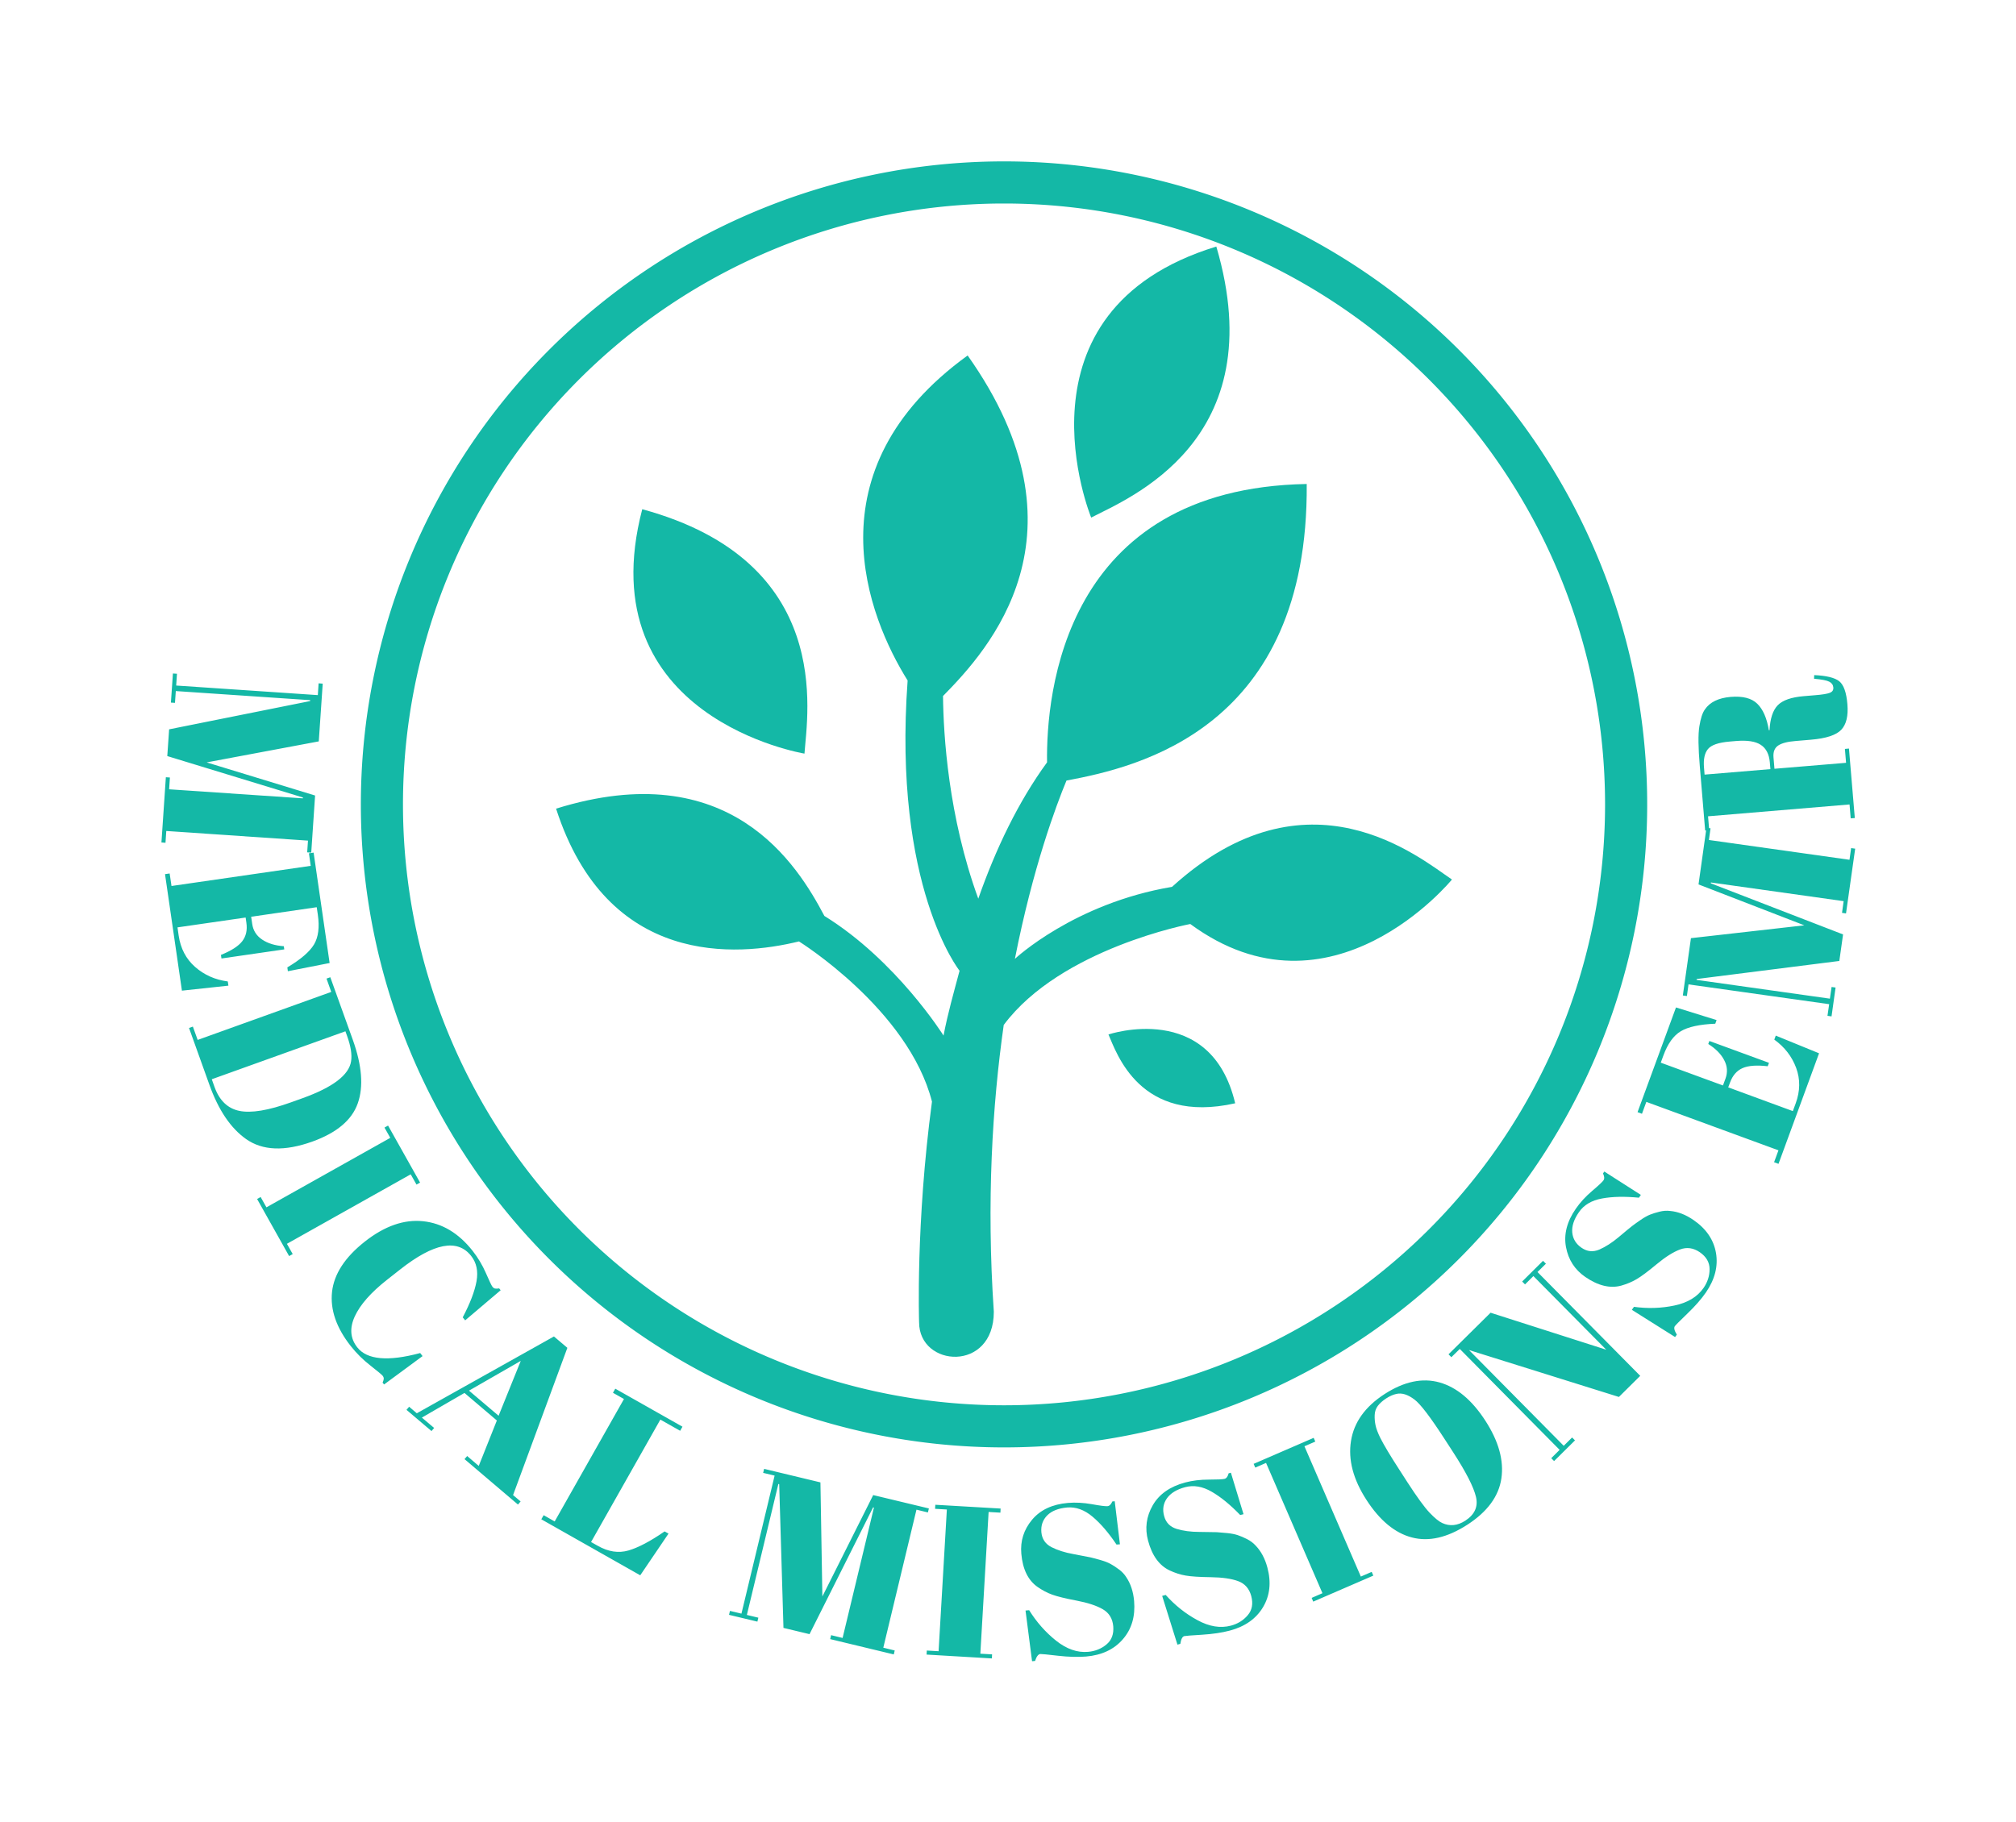 <svg xmlns="http://www.w3.org/2000/svg" id="SvgjsSvg820200" width="4096" height="3702.954" version="1.1" xmlns:xlink="http://www.w3.org/1999/xlink" xmlns:svgjs="http://svgjs.com/svgjs"><defs id="SvgjsDefs820201"></defs><g id="SvgjsG820202" transform="translate(328, 328) scale(34.4)" opacity="1"><defs id="SvgjsDefs223164"></defs><g id="SvgjsG223165" transform="scale(0.311)" opacity="1"><g id="SvgjsG223166" class="ecb7oZIhs" transform="translate(37.871, 0) scale(1)" light-content="false" fill="#14b8a6"><path d="					M 121.645, 122.145					m 0, -122.145
					a 122.145, 122.145, 0, 1, 0, 1, 0
					Z
					m 1, 8
					a 114.145, 114.145, 0, 1, 1, -1, 0
					Z
				"></path></g><g id="SvgjsG223167" class="J9aLL5riHC" transform="translate(47.961, 11.591) scale(4.442)" light-content="false" non-strokable="false" fill="#14b8a6"><path d="M28.953 12.623s-3.641-8.842 5.35-11.591c2.451 8.322-3.791 10.774-5.35 11.591zm.738 22.104s4.375-1.477 5.418 2.943c-4.088.92-5.074-2.166-5.418-2.943zM16.695 22.716s-9.272-1.514-6.936-10.451c8.225 2.24 7.058 8.724 6.936 10.451z"></path><path d="M32.41 28.414c-4.193.706-6.717 3.079-6.719 3.08.77-3.909 1.76-6.55 2.206-7.626 3.055-.57 10.352-2.229 10.271-12.682-10.406.188-11.143 8.994-11.102 11.904-1.237 1.697-2.196 3.707-2.94 5.83-1.283-3.52-1.49-7-1.508-8.667 1.955-1.983 6.456-6.933 1.053-14.563-6.805 4.924-4.248 11.207-2.566 13.9C20.464 28.407 23.324 32 23.324 32h.002c-.266 1-.492 1.779-.686 2.774-.004-.005-2.012-3.212-5.094-5.116-1.158-2.195-4.041-6.902-11.471-4.588 2.193 6.79 7.732 6.328 10.385 5.678.002.002 4.678 2.908 5.686 6.851-.699 5.218-.551 9.435-.551 9.435 0 1.934 3.195 2.151 3.195-.449-.318-4.706-.063-8.839.424-12.265 2.44-3.273 7.975-4.317 7.975-4.317 6.025 4.43 11.188-1.902 11.188-1.902-1.391-.936-6.172-4.957-11.967.313z"></path></g><g id="SvgjsG223168" class="text" transform="translate(160.85, 284.285) scale(1)" light-content="false" fill="#14b8a6"><path d="M-131.67 -163.83L-152.26 -170.12L-130.97 -174.11L-130.22 -185.08L-131 -185.14L-131.15 -182.9L-158.05 -184.72L-157.9 -186.96L-158.67 -187.01L-159.05 -181.48L-158.28 -181.43L-158.12 -183.67L-132.6 -181.94L-132.61 -181.77L-159.39 -176.4L-159.74 -171.32L-133.98 -163.45L-133.99 -163.29L-159.39 -165.01L-159.24 -167.25L-160.01 -167.3L-160.85 -154.91L-160.08 -154.85L-159.93 -157.09L-133.02 -155.26L-133.17 -153.03L-132.4 -152.98Z M-131.95 -152.98L-132.84 -152.85L-132.5 -150.47L-158.94 -146.64L-159.29 -149.02L-160.17 -148.89L-156.96 -126.76L-148.13 -127.71L-148.25 -128.51C-150.65 -128.82 -152.72 -129.74 -154.45 -131.26C-156.18 -132.78 -157.22 -134.77 -157.58 -137.24L-157.8 -138.78L-144.86 -140.65L-144.72 -139.68C-144.51 -138.26 -144.78 -137.08 -145.52 -136.13C-146.26 -135.19 -147.61 -134.33 -149.55 -133.55L-149.45 -132.87L-137.52 -134.6L-137.61 -135.2C-139.27 -135.32 -140.64 -135.73 -141.72 -136.46C-142.8 -137.18 -143.43 -138.17 -143.61 -139.43L-143.81 -140.8L-131.36 -142.61L-131.15 -141.2C-130.8 -138.81 -131.05 -136.92 -131.87 -135.54C-132.7 -134.15 -134.39 -132.7 -136.94 -131.18L-136.84 -130.45L-128.91 -132.01Z M-132.19 -98.09C-127.57 -99.75 -124.69 -102.17 -123.57 -105.34C-122.44 -108.52 -122.76 -112.56 -124.52 -117.46L-128.78 -129.31L-129.5 -129.05L-128.6 -126.52L-153.97 -117.4L-154.88 -119.93L-155.61 -119.67L-151.72 -108.82C-150 -104.04 -147.69 -100.63 -144.79 -98.58C-141.66 -96.36 -137.46 -96.2 -132.19 -98.09ZM-151.29 -109.93L-125.91 -119.04L-125.58 -118.12C-124.89 -116.2 -124.64 -114.62 -124.83 -113.37C-125.21 -110.75 -128.28 -108.41 -134.03 -106.34L-136.26 -105.54C-140.55 -104 -143.81 -103.46 -146.04 -103.92C-148.26 -104.37 -149.84 -105.89 -150.77 -108.47Z M-117.81 -101.13L-118.49 -100.75L-117.39 -98.8L-140.91 -85.6L-142.01 -87.56L-142.68 -87.18L-136.6 -76.34L-135.92 -76.72L-137.02 -78.67L-113.51 -91.87L-112.41 -89.92L-111.73 -90.3Z M-102.04 -76.38C-101.01 -75.08 -100.67 -73.47 -101.01 -71.56C-101.36 -69.64 -102.23 -67.36 -103.63 -64.7L-103.17 -64.13L-96.43 -69.85L-96.71 -70.2C-97.04 -70.15 -97.3 -70.13 -97.48 -70.17C-97.66 -70.2 -97.84 -70.32 -98 -70.53C-98.17 -70.75 -98.58 -71.61 -99.23 -73.11C-99.89 -74.62 -100.73 -76.03 -101.75 -77.33C-104.41 -80.7 -107.54 -82.58 -111.16 -82.96C-114.78 -83.34 -118.47 -82.05 -122.24 -79.08C-126 -76.11 -128.07 -72.94 -128.45 -69.55C-128.82 -66.16 -127.64 -62.73 -124.9 -59.25C-123.8 -57.86 -122.56 -56.63 -121.17 -55.55C-119.79 -54.46 -119.01 -53.82 -118.85 -53.62C-118.69 -53.41 -118.62 -53.22 -118.63 -53.04C-118.64 -52.86 -118.71 -52.61 -118.85 -52.3L-118.57 -51.95L-111.26 -57.34L-111.71 -57.92C-117.82 -56.28 -121.8 -56.64 -123.65 -58.99C-125 -60.69 -125.15 -62.66 -124.13 -64.89C-123.1 -67.12 -121.07 -69.42 -118.04 -71.81L-115.51 -73.8C-109.13 -78.82 -104.64 -79.68 -102.04 -76.38Z M-100.59 -36.48L-102.79 -38.36L-103.29 -37.77L-93.14 -29.14L-92.64 -29.73L-94.07 -30.94L-83.76 -58.91L-86.31 -61.07L-112.35 -46.48L-113.81 -47.72L-114.31 -47.13L-109.56 -43.1L-109.06 -43.69L-111.39 -45.66L-103.3 -50.34L-97.15 -45.11ZM-92.61 -56.43L-96.82 -46.01L-102.44 -50.78Z M-74.66 -51.15L-75.1 -50.37L-73.01 -49.19L-86.17 -25.93L-88.26 -27.12L-88.71 -26.34L-69.92 -15.7L-64.55 -23.62L-65.29 -24.04C-67.97 -22.18 -70.25 -20.98 -72.14 -20.42C-74.03 -19.87 -75.98 -20.16 -77.98 -21.3L-79.26 -22.02L-66.1 -45.28L-62.34 -43.15L-61.9 -43.93Z M-25.68 -30.94L-35.33 -11.68L-35.7 -33.35L-46.39 -35.92L-46.58 -35.16L-44.4 -34.64L-50.7 -8.42L-52.88 -8.94L-53.06 -8.19L-47.67 -6.9L-47.49 -7.65L-49.67 -8.17L-43.69 -33.05L-43.53 -33.01L-42.72 -5.71L-37.77 -4.52L-25.7 -28.6L-25.54 -28.56L-31.49 -3.8L-33.67 -4.33L-33.85 -3.58L-21.77 -0.67L-21.59 -1.42L-23.76 -1.95L-17.46 -28.17L-15.29 -27.64L-15.1 -28.4Z M-13.88 -29.1L-13.93 -28.33L-11.69 -28.2L-13.26 -1.28L-15.5 -1.41L-15.54 -0.64L-3.14 0.09L-3.1 -0.68L-5.33 -0.81L-3.76 -27.73L-1.52 -27.6L-1.48 -28.38Z M15.13 -1.16C13.08 -0.98 11.05 -1.69 9.04 -3.29C7.04 -4.89 5.34 -6.82 3.94 -9.07L3.25 -9.01L4.49 0.62L5.06 0.57C5.34 -0.28 5.67 -0.71 6.05 -0.75C6.27 -0.76 7.39 -0.66 9.41 -0.42C11.44 -0.19 13.22 -0.14 14.76 -0.27C17.74 -0.53 20.06 -1.62 21.73 -3.55C23.41 -5.48 24.12 -7.9 23.87 -10.83C23.71 -12.61 23.21 -14.12 22.37 -15.36C22.03 -15.9 21.57 -16.39 21 -16.81C20.43 -17.24 19.9 -17.59 19.4 -17.86C18.9 -18.13 18.26 -18.38 17.49 -18.6C16.73 -18.82 16.08 -18.99 15.57 -19.11C15.05 -19.22 13.98 -19.43 12.35 -19.73C10.71 -20.02 9.32 -20.47 8.16 -21.06C7.01 -21.66 6.38 -22.6 6.26 -23.88C6.15 -25.17 6.53 -26.24 7.38 -27.09C8.23 -27.94 9.49 -28.43 11.15 -28.58C12.82 -28.72 14.42 -28.14 15.96 -26.85C17.51 -25.55 19.03 -23.78 20.53 -21.54L21.18 -21.59L20.19 -29.77L19.74 -29.73C19.49 -29.16 19.18 -28.86 18.8 -28.83C18.42 -28.8 17.44 -28.92 15.84 -29.21C14.25 -29.49 12.74 -29.57 11.3 -29.45C8.33 -29.19 6.06 -28.13 4.49 -26.25C2.92 -24.37 2.24 -22.22 2.45 -19.81C2.7 -16.87 3.73 -14.76 5.52 -13.5C6.42 -12.87 7.36 -12.37 8.33 -12.02C9.3 -11.67 10.85 -11.29 12.97 -10.89C15.09 -10.48 16.74 -9.94 17.93 -9.25C19.12 -8.56 19.78 -7.48 19.91 -6.01C20.03 -4.53 19.61 -3.39 18.63 -2.57C17.65 -1.75 16.49 -1.28 15.13 -1.16Z M42.27 -6.14C40.27 -5.61 38.15 -5.95 35.9 -7.18C33.64 -8.4 31.63 -10 29.87 -11.97L29.2 -11.79L32.1 -2.53L32.65 -2.68C32.78 -3.56 33.03 -4.05 33.4 -4.15C33.61 -4.2 34.73 -4.29 36.76 -4.41C38.8 -4.54 40.56 -4.8 42.06 -5.2C44.94 -5.97 47.04 -7.45 48.35 -9.64C49.66 -11.84 49.94 -14.35 49.18 -17.18C48.72 -18.91 47.96 -20.31 46.92 -21.38C46.48 -21.86 45.94 -22.26 45.31 -22.58C44.68 -22.9 44.09 -23.15 43.55 -23.33C43.01 -23.51 42.34 -23.64 41.55 -23.72C40.75 -23.8 40.09 -23.86 39.56 -23.89C39.04 -23.91 37.94 -23.93 36.28 -23.94C34.62 -23.94 33.17 -24.14 31.93 -24.52C30.69 -24.91 29.9 -25.72 29.57 -26.97C29.23 -28.21 29.41 -29.33 30.1 -30.32C30.8 -31.3 31.95 -32.01 33.56 -32.44C35.18 -32.87 36.85 -32.59 38.6 -31.58C40.35 -30.57 42.15 -29.09 44.02 -27.15L44.65 -27.31L42.25 -35.19L41.82 -35.07C41.67 -34.47 41.41 -34.12 41.05 -34.02C40.68 -33.93 39.69 -33.88 38.07 -33.88C36.45 -33.88 34.95 -33.7 33.56 -33.33C30.67 -32.55 28.62 -31.11 27.4 -28.98C26.19 -26.86 25.89 -24.63 26.52 -22.29C27.28 -19.43 28.66 -17.54 30.65 -16.61C31.65 -16.15 32.65 -15.82 33.67 -15.65C34.69 -15.47 36.28 -15.37 38.43 -15.34C40.59 -15.31 42.32 -15.07 43.61 -14.6C44.9 -14.13 45.74 -13.18 46.12 -11.75C46.5 -10.32 46.29 -9.11 45.46 -8.13C44.64 -7.16 43.58 -6.49 42.27 -6.14Z M46.57 -36.87L46.88 -36.16L48.93 -37.05L59.64 -12.3L57.59 -11.41L57.89 -10.7L69.3 -15.64L68.99 -16.35L66.93 -15.46L56.22 -40.21L58.28 -41.1L57.97 -41.81Z M84.48 -39.05C86.91 -35.29 88.35 -32.48 88.79 -30.62C89.24 -28.75 88.56 -27.24 86.76 -26.07C85.28 -25.12 83.82 -24.97 82.39 -25.63C81.75 -25.92 80.94 -26.59 79.96 -27.62C78.99 -28.65 77.6 -30.56 75.8 -33.34L74.21 -35.81C72.54 -38.38 71.35 -40.38 70.63 -41.79C70.15 -42.77 69.85 -43.58 69.72 -44.21C69.59 -44.83 69.53 -45.48 69.56 -46.14C69.58 -46.8 69.78 -47.38 70.15 -47.88C70.53 -48.38 71.05 -48.85 71.74 -49.3C72.42 -49.74 73.06 -50.02 73.66 -50.15C74.69 -50.4 75.85 -50.05 77.11 -49.09C78.23 -48.26 80.14 -45.76 82.84 -41.58ZM76.62 -22.89C79.84 -22.04 83.35 -22.85 87.16 -25.31C90.96 -27.77 93.12 -30.7 93.62 -34.1C94.12 -37.5 93.11 -41.16 90.57 -45.08C88.03 -49 85.13 -51.42 81.87 -52.34C78.61 -53.25 75.14 -52.52 71.44 -50.13C67.75 -47.74 65.62 -44.77 65.06 -41.22C64.49 -37.66 65.47 -33.93 68 -30.02C70.53 -26.11 73.4 -23.73 76.62 -22.89Z M100.48 -73.31L102.08 -74.89L101.53 -75.44L97.57 -71.51L98.11 -70.96L99.7 -72.54L113.54 -58.55L91.57 -65.58L83.58 -57.68L84.12 -57.13L85.72 -58.7L104.68 -39.53L103.09 -37.95L103.63 -37.4L107.6 -41.33L107.05 -41.88L105.46 -40.3L87.47 -58.49L115.94 -49.58L119.99 -53.59Z M132.02 -70.29C130.84 -68.59 129 -67.48 126.49 -66.95C123.99 -66.42 121.42 -66.34 118.8 -66.7L118.4 -66.13L126.61 -60.96L126.94 -61.42C126.47 -62.18 126.34 -62.71 126.56 -63.02C126.68 -63.2 127.48 -64 128.94 -65.41C130.41 -66.82 131.59 -68.16 132.47 -69.44C134.16 -71.9 134.8 -74.39 134.38 -76.91C133.95 -79.42 132.53 -81.52 130.12 -83.18C128.64 -84.2 127.16 -84.78 125.67 -84.91C125.03 -84.99 124.37 -84.95 123.68 -84.78C122.98 -84.61 122.38 -84.42 121.85 -84.21C121.32 -84 120.73 -83.66 120.07 -83.21C119.41 -82.76 118.87 -82.37 118.45 -82.05C118.03 -81.73 117.19 -81.03 115.92 -79.96C114.65 -78.89 113.42 -78.1 112.23 -77.58C111.03 -77.07 109.91 -77.18 108.84 -77.92C107.78 -78.65 107.2 -79.61 107.08 -80.81C106.97 -82.01 107.39 -83.3 108.34 -84.67C109.28 -86.05 110.75 -86.92 112.73 -87.28C114.72 -87.65 117.05 -87.69 119.74 -87.43L120.11 -87.96L113.17 -92.4L112.92 -92.03C113.19 -91.48 113.22 -91.04 113.01 -90.73C112.79 -90.42 112.07 -89.74 110.83 -88.69C109.6 -87.64 108.58 -86.53 107.76 -85.34C106.06 -82.89 105.44 -80.45 105.89 -78.05C106.34 -75.64 107.56 -73.75 109.55 -72.38C111.99 -70.7 114.27 -70.15 116.39 -70.73C117.44 -71.03 118.42 -71.43 119.31 -71.96C120.2 -72.48 121.47 -73.43 123.13 -74.81C124.79 -76.19 126.27 -77.12 127.56 -77.6C128.84 -78.08 130.1 -77.9 131.32 -77.06C132.53 -76.22 133.15 -75.16 133.16 -73.88C133.17 -72.61 132.79 -71.41 132.02 -70.29Z M119.48 -103.68L120.32 -103.37L121.15 -105.63L146.24 -96.43L145.41 -94.17L146.25 -93.86L153.95 -114.86L145.73 -118.22L145.45 -117.46C147.42 -116.04 148.8 -114.25 149.6 -112.09C150.4 -109.93 150.37 -107.68 149.51 -105.34L148.97 -103.88L136.7 -108.39L137.04 -109.3C137.53 -110.65 138.33 -111.57 139.43 -112.05C140.53 -112.53 142.12 -112.64 144.2 -112.4L144.44 -113.05L133.12 -117.2L132.91 -116.63C134.32 -115.74 135.33 -114.72 135.93 -113.57C136.54 -112.42 136.62 -111.25 136.18 -110.05L135.7 -108.75L123.89 -113.08L124.38 -114.42C125.21 -116.69 126.32 -118.24 127.71 -119.06C129.09 -119.88 131.27 -120.36 134.24 -120.48L134.49 -121.17L126.78 -123.57Z M131.06 -146.94L151.15 -139.17L129.62 -136.73L128.08 -125.84L128.85 -125.74L129.16 -127.95L155.87 -124.19L155.55 -121.98L156.32 -121.87L157.09 -127.35L156.33 -127.46L156.01 -125.24L130.68 -128.81L130.71 -128.97L157.8 -132.4L158.51 -137.44L133.39 -147.15L133.41 -147.31L158.62 -143.76L158.31 -141.54L159.07 -141.43L160.81 -153.73L160.04 -153.84L159.73 -151.62L133.03 -155.38L133.34 -157.6L132.57 -157.71Z M145.3 -171.06C145.21 -172.11 145.51 -172.87 146.18 -173.32C146.85 -173.77 147.94 -174.06 149.46 -174.18L152.42 -174.43C155.29 -174.67 157.2 -175.3 158.17 -176.32C159.13 -177.34 159.52 -178.96 159.33 -181.18C159.15 -183.4 158.63 -184.85 157.79 -185.53C156.94 -186.21 155.35 -186.6 153.03 -186.7L153 -186.01C154.46 -185.88 155.42 -185.7 155.89 -185.45C156.36 -185.21 156.62 -184.84 156.66 -184.35C156.7 -183.86 156.48 -183.53 156.01 -183.34C155.53 -183.15 154.59 -182.99 153.18 -182.88L151.03 -182.7C148.68 -182.5 147.04 -181.93 146.11 -180.98C145.18 -180.03 144.66 -178.44 144.54 -176.23L144.42 -176.22C144.04 -178.53 143.3 -180.21 142.22 -181.26C141.14 -182.32 139.45 -182.75 137.15 -182.56C134.85 -182.36 133.22 -181.57 132.28 -180.19C131.81 -179.55 131.46 -178.48 131.22 -176.97C130.97 -175.47 131 -172.95 131.3 -169.44L132.32 -157.18L133.09 -157.24L132.87 -159.88L159.74 -162.13L159.96 -159.49L160.74 -159.55L159.63 -172.75L158.86 -172.68L159.08 -170.04L145.48 -168.91ZM132.21 -167.8L132.1 -169.13C131.97 -170.7 132.21 -171.88 132.85 -172.65C133.48 -173.43 134.86 -173.9 137 -174.08L138.17 -174.18C140.31 -174.36 141.89 -174.12 142.89 -173.45C143.9 -172.79 144.47 -171.68 144.6 -170.14L144.71 -168.84Z"></path></g></g></g></svg>